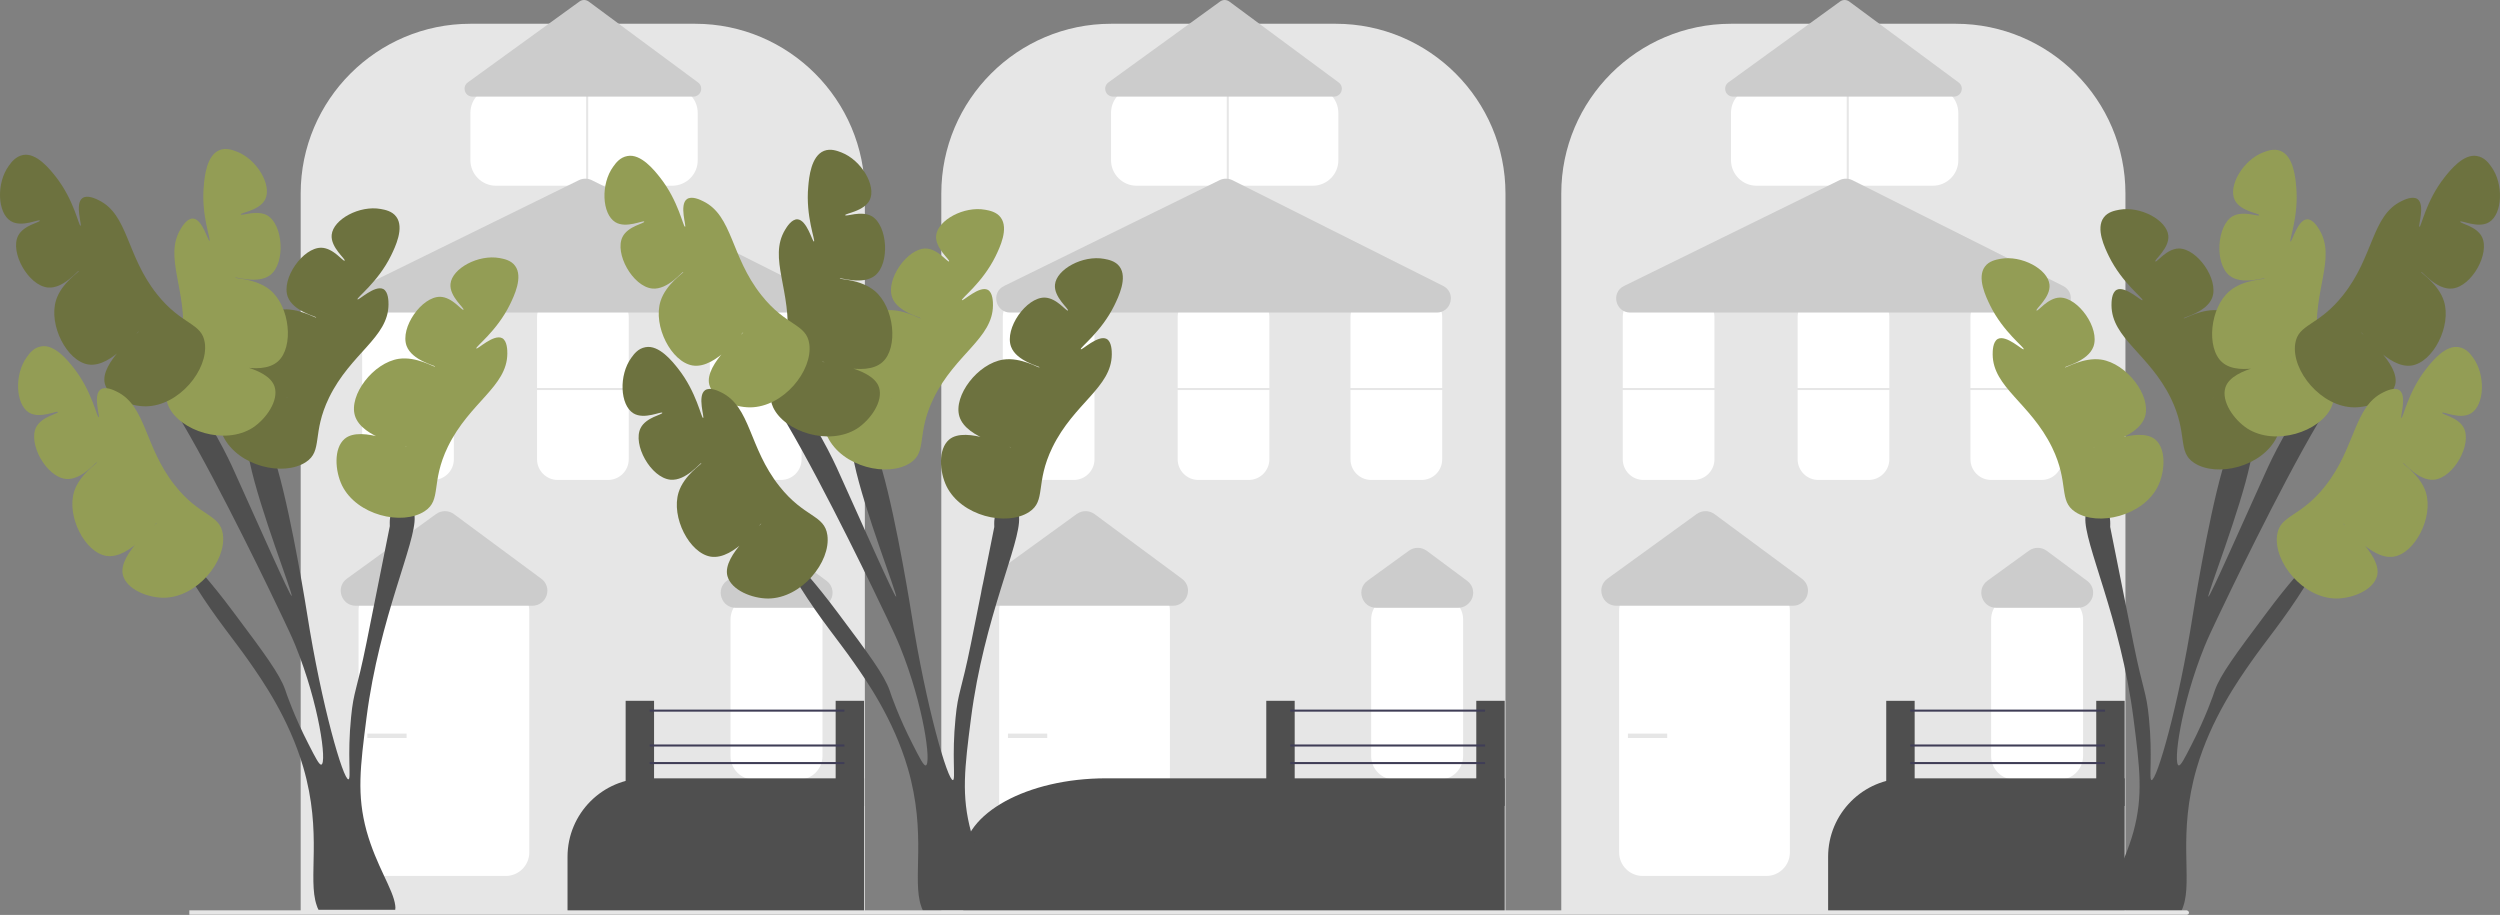 <svg version="1.1" id="Layer_1" xmlns="http://www.w3.org/2000/svg" x="0" y="0" viewBox="0 0 967.8 354.2" xml:space="preserve"><rect x="0" y="0" width="967.8" height="354.2" fill="#808080" stroke="none"/><style>.st0{fill:#e6e6e6}.st1{fill:#fff}.st2{fill:#ccc}.st3{fill:#4f4f4f}.st4{fill:#3f3d56}.st5{fill:#939d55}.st6{fill:#6d723f}</style><path class="st0" d="M582.9 353.4H364.4V74.9c0-36.2 29.5-65.7 65.7-65.7h87c36.2 0 65.7 29.5 65.7 65.7v278.5z"/><path class="st1" d="M508.2 71.9H440c-5.5 0-9.9-4.5-9.9-9.9V43.7c0-5.5 4.5-9.9 9.9-9.9h68.2c5.5 0 9.9 4.5 9.9 9.9v18.2c.1 5.5-4.4 10-9.9 10z"/><path class="st0" d="M474.9 14.7h.8v136.4h-.8z"/><path class="st1" d="M557.3 301.8h-17.4c-5 0-9.1-4.1-9.1-9.1v-52.9c0-5 4.1-9.1 9.1-9.1h17.4c5 0 9.1 4.1 9.1 9.1v52.9c0 5-4.1 9.1-9.1 9.1zm-113.5 37.3h-47.9c-5 0-9.1-4.1-9.1-9.1v-93.6c0-5 4.1-9.1 9.1-9.1h47.9c5 0 9.1 4.1 9.1 9.1V330c0 5-4.1 9.1-9.1 9.1z"/><path class="st2" d="M454.1 234.5h-68.4c-2.6 0-4.7-1.6-5.5-4-.8-2.4 0-5 2.1-6.5l34.5-25c2.1-1.5 4.8-1.5 6.9 0l33.8 25c2.1 1.5 2.9 4.1 2.1 6.5-.8 2.4-3 4-5.5 4zm110.3.8h-31.6c-2.6 0-4.7-1.6-5.5-4-.8-2.4 0-5 2.1-6.5l16-11.6c2.1-1.5 4.8-1.5 6.9 0l15.6 11.6c2.1 1.5 2.9 4.1 2.1 6.5-.9 2.4-3 4-5.6 4z"/><path class="st1" d="M550.3 185.8h-19.5c-4.4 0-8-3.6-8-8v-55.1c0-4.4 3.6-8 8-8h19.5c4.4 0 8 3.6 8 8v55.1c0 4.4-3.5 8-8 8zm-66.9 0h-19.5c-4.4 0-8-3.6-8-8v-55.1c0-4.4 3.6-8 8-8h19.5c4.4 0 8 3.6 8 8v55.1c0 4.4-3.6 8-8 8zm-67.7 0h-19.5c-4.4 0-8-3.6-8-8v-55.1c0-4.4 3.6-8 8-8h19.5c4.4 0 8 3.6 8 8v55.1c0 4.4-3.6 8-8 8z"/><path class="st2" d="M556.2 121H391.1c-3 0-4.8-2.1-5.3-4.2s.2-4.8 2.9-6.1l83.5-41c1.5-.7 3.3-.7 4.8 0l81.7 41c2.3 1.2 3.4 3.5 2.8 6.1-.6 2.5-2.7 4.2-5.3 4.2z"/><path class="st3" d="M582.5 353H372.9v-21.3c0-16.8 24.8-30.4 55.3-30.4h154.3V353z"/><path class="st3" d="M490.2 271.3h11V312h-11zm81.3 0h11V312h-11z"/><path class="st4" d="M499.5 274.7h75.4v.8h-75.4z"/><path class="st0" d="M383.5 150.2h182.9v.8H383.5z"/><path class="st4" d="M499.5 288.2h75.4v.8h-75.4zm0 6.8h75.4v.8h-75.4z"/><path class="st2" d="M516.4 37.4h-85.5c-1.3 0-2.5-.8-2.9-2.1-.4-1.3 0-2.6 1.1-3.4L472.3.6c1.1-.8 2.5-.8 3.6 0l42.3 31.3c1.1.8 1.5 2.1 1.1 3.4-.4 1.2-1.5 2.1-2.9 2.1z"/><path class="st0" d="M390.2 284h15.2v1.7h-15.2zm-55.3 69.4H116.4V74.9c0-36.2 29.5-65.7 65.7-65.7h87c36.2 0 65.7 29.5 65.7 65.7v278.5z"/><path class="st1" d="M260.2 71.9H192c-5.5 0-9.9-4.5-9.9-9.9V43.7c0-5.5 4.5-9.9 9.9-9.9h68.2c5.5 0 9.9 4.5 9.9 9.9v18.2c.1 5.5-4.4 10-9.9 10z"/><path class="st0" d="M226.9 14.7h.8v136.4h-.8z"/><path class="st1" d="M309.3 301.8h-17.4c-5 0-9.1-4.1-9.1-9.1v-52.9c0-5 4.1-9.1 9.1-9.1h17.4c5 0 9.1 4.1 9.1 9.1v52.9c0 5-4.1 9.1-9.1 9.1zm-113.5 37.3h-47.9c-5 0-9.1-4.1-9.1-9.1v-93.6c0-5 4.1-9.1 9.1-9.1h47.9c5 0 9.1 4.1 9.1 9.1V330c0 5-4.1 9.1-9.1 9.1z"/><path class="st2" d="M206.1 234.5h-68.4c-2.6 0-4.7-1.6-5.5-4-.8-2.4 0-5 2.1-6.5l34.5-25c2.1-1.5 4.8-1.5 6.9 0l33.8 25c2.1 1.5 2.9 4.1 2.1 6.5-.8 2.4-3 4-5.5 4zm110.3.8h-31.6c-2.6 0-4.7-1.6-5.5-4-.8-2.4 0-5 2.1-6.5l16-11.6c2.1-1.5 4.8-1.5 6.9 0l15.6 11.6c2.1 1.5 2.9 4.1 2.1 6.5-.9 2.4-3 4-5.6 4z"/><path class="st1" d="M302.3 185.8h-19.5c-4.4 0-8-3.6-8-8v-55.1c0-4.4 3.6-8 8-8h19.5c4.4 0 8 3.6 8 8v55.1c0 4.4-3.5 8-8 8zm-66.9 0h-19.5c-4.4 0-8-3.6-8-8v-55.1c0-4.4 3.6-8 8-8h19.5c4.4 0 8 3.6 8 8v55.1c0 4.4-3.6 8-8 8zm-67.7 0h-19.5c-4.4 0-8-3.6-8-8v-55.1c0-4.4 3.6-8 8-8h19.5c4.4 0 8 3.6 8 8v55.1c0 4.4-3.6 8-8 8z"/><path class="st2" d="M308.2 121H143.1c-3 0-4.8-2.1-5.3-4.2s.2-4.8 2.9-6.1l83.5-41c1.5-.7 3.3-.7 4.8 0l81.7 41c2.3 1.2 3.4 3.5 2.8 6.1-.6 2.5-2.7 4.2-5.3 4.2z"/><path class="st3" d="M334.5 353H219.7v-21.3c0-16.8 13.6-30.4 30.3-30.4h84.5V353z"/><path class="st3" d="M242.2 271.3h11V312h-11zm81.3 0h11V312h-11z"/><path class="st4" d="M251.5 274.7h75.4v.8h-75.4z"/><path class="st0" d="M135.5 150.2h182.9v.8H135.5z"/><path class="st4" d="M251.5 288.2h75.4v.8h-75.4zm0 6.8h75.4v.8h-75.4z"/><path class="st2" d="M268.4 37.4h-85.5c-1.3 0-2.5-.8-2.9-2.1-.4-1.3 0-2.6 1.1-3.4L224.3.6c1.1-.8 2.5-.8 3.6 0l42.3 31.3c1.1.8 1.5 2.1 1.1 3.4-.4 1.2-1.5 2.1-2.9 2.1z"/><path class="st0" d="M142.2 284h15.2v1.7h-15.2zm680.7 69.4H604.4V74.9c0-36.2 29.5-65.7 65.7-65.7h87c36.2 0 65.7 29.5 65.7 65.7v278.5z"/><path class="st1" d="M748.2 71.9H680c-5.5 0-9.9-4.5-9.9-9.9V43.7c0-5.5 4.5-9.9 9.9-9.9h68.2c5.5 0 9.9 4.5 9.9 9.9v18.2c.1 5.5-4.4 10-9.9 10z"/><path class="st0" d="M714.9 14.7h.8v136.4h-.8z"/><path class="st1" d="M797.3 301.8h-17.4c-5 0-9.1-4.1-9.1-9.1v-52.9c0-5 4.1-9.1 9.1-9.1h17.4c5 0 9.1 4.1 9.1 9.1v52.9c0 5-4.1 9.1-9.1 9.1zm-113.5 37.3h-47.9c-5 0-9.1-4.1-9.1-9.1v-93.6c0-5 4.1-9.1 9.1-9.1h47.9c5 0 9.1 4.1 9.1 9.1V330c0 5-4.1 9.1-9.1 9.1z"/><path class="st2" d="M694.1 234.5h-68.4c-2.6 0-4.7-1.6-5.5-4-.8-2.4 0-5 2.1-6.5l34.5-25c2.1-1.5 4.8-1.5 6.9 0l33.8 25c2.1 1.5 2.9 4.1 2.1 6.5-.8 2.4-3 4-5.5 4zm110.3.8h-31.6c-2.6 0-4.7-1.6-5.5-4-.8-2.4 0-5 2.1-6.5l16-11.6c2.1-1.5 4.8-1.5 6.9 0l15.6 11.6c2.1 1.5 2.9 4.1 2.1 6.5-.9 2.4-3 4-5.6 4z"/><path class="st1" d="M790.3 185.8h-19.5c-4.4 0-8-3.6-8-8v-55.1c0-4.4 3.6-8 8-8h19.5c4.4 0 8 3.6 8 8v55.1c0 4.4-3.5 8-8 8zm-66.9 0h-19.5c-4.4 0-8-3.6-8-8v-55.1c0-4.4 3.6-8 8-8h19.5c4.4 0 8 3.6 8 8v55.1c0 4.4-3.6 8-8 8zm-67.7 0h-19.5c-4.4 0-8-3.6-8-8v-55.1c0-4.4 3.6-8 8-8h19.5c4.4 0 8 3.6 8 8v55.1c0 4.4-3.6 8-8 8z"/><path class="st2" d="M796.2 121H631.1c-3 0-4.8-2.1-5.3-4.2s.2-4.8 2.9-6.1l83.5-41c1.5-.7 3.3-.7 4.8 0l81.7 41c2.3 1.2 3.4 3.5 2.8 6.1-.6 2.5-2.7 4.2-5.3 4.2z"/><path class="st3" d="M822.5 353H707.7v-21.3c0-16.8 13.6-30.4 30.3-30.4h84.5V353z"/><path class="st3" d="M730.2 271.3h11V312h-11zm81.3 0h11V312h-11z"/><path class="st4" d="M739.5 274.7h75.4v.8h-75.4z"/><path class="st0" d="M623.5 150.2h182.9v.8H623.5z"/><path class="st4" d="M739.5 288.2h75.4v.8h-75.4zm0 6.8h75.4v.8h-75.4z"/><path class="st2" d="M756.4 37.4h-85.5c-1.3 0-2.5-.8-2.9-2.1-.4-1.3 0-2.6 1.1-3.4L712.3.6c1.1-.8 2.5-.8 3.6 0l42.3 31.3c1.1.8 1.5 2.1 1.1 3.4-.4 1.2-1.5 2.1-2.9 2.1z"/><path class="st0" d="M630.2 284h15.2v1.7h-15.2z"/><path class="st3" d="M153 350.5c.1.6.1 1.1 0 1.7h-29.7c-.3-.5-.5-1.1-.7-1.7-3.6-10.4 2.3-27.8-5.2-53.5-5.6-19.1-16.1-34-21-41-6-8.6-12.8-16.5-20.7-29.1-1.7-2.7-3.5-5.7-5.3-8.9-.6-1.1-7.6-13.6-7-14 .3-.2 2.2 2.3 2.8 3.2 5.6 7.5 8.8 10.8 13.4 16.2 2.8 3.3 6.1 7.3 10.8 13.6 12 16 17.9 24 20 30 .5 1.6 3.5 10.3 9 21 2.8 5.5 4.2 8.2 5 8 2.2-.6-.8-23.3-10-46-1.6-3.9-2.8-6.3-5-11-3.6-7.6-23.9-50-38.8-75.3-1.9-3.2-3.7-6.1-5.3-8.7-.3-.5-.6-1-.9-1.4-2.1-3.1-3.9-5.6-5.5-7.1-.8-.8-2.9-3.2-7-8-1.6-1.9-2.8-3.3-3.7-4.3-.1-.1-.2-.3-.3-.4-1-1.3-1.3-1.9-1-2.2.3-.5 1.6-.2 3 .3.2 0 .3.1.5.2 1.5.6 3 1.3 3.5 1.5 4.7 2.3 9.3 6.3 13.5 11.1 1.6 1.8 3.1 3.6 4.5 5.6 4.7 6.2 8.8 12.9 11.9 18.5 3.8 6.8 6.1 11.9 6.1 11.9 10.6 23.4 22.4 50.2 23 50 .7-.3-12.4-33.6-16.2-51.7-1.3-6.1-1.5-10.4.2-11.3.1 0 .1-.1.2-.1.3-.1.5-.1.6-.1 0 0 1.5-.2 3.2.2 2 .4 4.3 6.1 6.6 14 5.8 20.4 11.4 56 11.4 56 5.6 35.6 14 64.3 16 64 1.1-.2-.5-9.1 1-24 1-10.4 2.2-10.1 6-29 6-30 9-44.9 9-45 0-.6-.1-1.9.1-3.2.2-1.4.7-2.9 1.9-3.8 1.8-1.3 4.8-.7 6 0 1 .6 1.5 1.7 1.6 3.3.7 9.9-13.6 38.8-18.6 77.7-2.5 19.4-3.8 30 0 44 3.8 13.6 10.3 22.5 11.1 28.8z"/><path class="st5" d="M193.4 99.9c-8.2-1.5-18.4 4-19 10-.5 4.9 5.6 9.5 5 10-.5.5-4.3-4.9-9-5-7.1-.1-15.6 11.9-13 19 2.1 5.7 11.2 7.6 11 8-.2.4-7.1-4-14-3-9.9 1.5-19.4 14-17 22 2.7 8.9 20.1 11.7 20 12-.1.3-17.5-8.6-24-3-4.3 3.7-3.7 12.4-1 18 5.7 11.6 23.3 15.7 32 10 6.7-4.4 2.2-11 9-25 8.4-17.2 22.9-23.2 23-36 0-1.2 0-4.9-2-6-3.3-1.7-9.6 4.5-10 4-.5-.6 7.9-6.6 13-17 1.6-3.3 5.2-10.7 2-15-1.6-2.2-4.4-2.7-6-3z"/><path class="st6" d="M147.4 80.9c-8.2-1.5-18.4 4-19 10-.5 4.9 5.6 9.5 5 10-.5.5-4.3-4.9-9-5-7.1-.1-15.6 11.9-13 19 2.1 5.7 11.2 7.6 11 8-.2.4-7.1-4-14-3-9.9 1.5-19.4 14-17 22 2.7 8.9 20.1 11.7 20 12-.1.3-17.5-8.6-24-3-4.3 3.7-3.7 12.4-1 18 5.7 11.6 23.3 15.7 32 10 6.7-4.4 2.2-11 9-25 8.4-17.2 22.9-23.2 23-36 0-1.2 0-4.9-2-6-3.3-1.7-9.6 4.5-10 4-.5-.6 7.9-6.6 13-17 1.6-3.3 5.2-10.7 2-15-1.6-2.2-4.4-2.7-6-3z"/><path class="st5" d="M91.7 58.7c7.8 3 13.6 13 11 18.4-2.2 4.5-9.7 5.2-9.5 5.9.2.7 6.2-1.9 10.3.4 6.1 3.6 7.1 18.3 1.2 23-4.8 3.8-13.5.6-13.6 1.1-.1.4 8.1.3 13.5 4.8 7.7 6.4 9.2 22.1 3 27.6-6.9 6.2-23.2-.5-23.3-.2-.1.4 19.4 1.8 22 10 1.7 5.4-3.3 12.5-8.5 15.9-10.9 6.9-28.1 1.2-32.5-8.2-3.4-7.3 3.9-10.5 5.4-26 1.9-19.1-7.4-31.7-.8-42.7.6-1 2.5-4.2 4.8-4.1 3.7.2 5.8 8.8 6.4 8.6.7-.2-3.3-9.8-2.2-21.3.3-3.6 1.1-11.8 6.1-13.8 2.6-1 5.1 0 6.7.6z"/><path class="st6" d="M3.4 64.2c-4.9 6.7-4.4 18.3.8 21.4 4.2 2.6 10.9-.9 11.2-.2.2.7-6.3 1.7-8.4 5.9-3.2 6.3 3.9 19.2 11.5 20 6.1.6 11.7-6.8 12-6.4.3.3-6.7 4.6-8.8 11.3-3 9.6 4.2 23.6 12.5 24.9 9.2 1.4 19.2-13.1 19.5-12.8.3.3-15.3 12.1-13.1 20.3 1.5 5.5 9.6 8.7 15.8 8.7 12.9-.1 24.3-14.2 22.9-24.5-1.1-8-8.9-6.7-18.6-19-11.9-15-11-30.7-22.5-36.3-1-.5-4.4-2.2-6.3-.8-3 2.2-.1 10.6-.7 10.7-.7.2-2.5-10-9.7-19.1-2.2-2.8-7.4-9.3-12.6-8.3-2.9.6-4.5 2.8-5.5 4.2z"/><path class="st5" d="M10.4 138.2c-4.9 6.7-4.4 18.3.8 21.5 4.2 2.6 10.9-.9 11.2-.2.2.7-6.3 1.7-8.4 5.9-3.2 6.3 3.9 19.2 11.5 20 6.1.6 11.7-6.8 12-6.4.3.3-6.7 4.6-8.8 11.3-3 9.6 4.2 23.6 12.5 24.9 9.2 1.4 19.2-13.1 19.5-12.8.3.3-15.3 12.1-13.1 20.3 1.5 5.5 9.6 8.7 15.8 8.7 12.9-.1 24.3-14.2 22.9-24.5-1.1-8-8.9-6.7-18.6-19-11.9-15-11-30.7-22.5-36.3-1-.5-4.4-2.2-6.3-.8-3 2.2-.1 10.6-.7 10.7-.7.2-2.5-10-9.7-19.1-2.2-2.8-7.4-9.3-12.6-8.3-2.9.5-4.5 2.7-5.5 4.1z"/><path class="st3" d="M387 350.8c.1.6.1 1.1 0 1.7h-29.7c-.3-.5-.5-1.1-.7-1.7-3.6-10.4 2.3-27.8-5.2-53.5-5.6-19.1-16.1-34-21-41-6-8.6-12.8-16.5-20.7-29.1-1.7-2.7-3.5-5.7-5.3-8.9-.6-1.1-7.6-13.6-7-14 .3-.2 2.2 2.3 2.8 3.2 5.6 7.5 8.8 10.8 13.4 16.2 2.8 3.3 6.1 7.3 10.8 13.6 12 16 17.9 24 20 30 .5 1.6 3.5 10.3 9 21 2.8 5.5 4.2 8.2 5 8 2.2-.6-.8-23.3-10-46-1.6-3.9-2.8-6.3-5-11-3.6-7.6-23.9-50-38.8-75.3-1.9-3.2-3.7-6.1-5.3-8.7-.3-.5-.6-1-.9-1.4-2.1-3.1-3.9-5.6-5.5-7.1-.8-.8-2.9-3.2-7-8-1.6-1.9-2.8-3.3-3.7-4.3-.1-.1-.2-.3-.3-.4-1-1.3-1.3-1.9-1-2.2.3-.5 1.6-.2 3 .3.2 0 .3.1.5.2 1.5.6 3 1.3 3.5 1.5 4.7 2.3 9.3 6.3 13.5 11.1 1.6 1.8 3.1 3.6 4.5 5.6 4.7 6.2 8.8 12.9 11.9 18.5 3.8 6.8 6.1 11.9 6.1 11.9 10.6 23.4 22.4 50.2 23 50 .7-.3-12.4-33.6-16.2-51.7-1.3-6.1-1.5-10.4.2-11.3.1 0 .1-.1.2-.1.3-.1.5-.1.6-.1 0 0 1.5-.2 3.2.2 2 .4 4.3 6.1 6.6 14 5.8 20.4 11.4 56 11.4 56 5.6 35.6 14 64.3 16 64 1.1-.2-.5-9.1 1-24 1-10.4 2.2-10.1 6-29 6-30 9-44.9 9-45 0-.6-.1-1.9.1-3.2.2-1.4.7-2.9 1.9-3.8 1.8-1.3 4.8-.7 6 0 1 .6 1.5 1.7 1.6 3.3.7 9.9-13.6 38.8-18.6 77.7-2.5 19.4-3.8 30 0 44 3.8 13.6 10.3 22.5 11.1 28.8z"/><path class="st6" d="M427.4 100.2c-8.2-1.5-18.4 4-19 10-.5 4.9 5.6 9.5 5 10-.5.5-4.3-4.9-9-5-7.1-.1-15.6 11.9-13 19 2.1 5.7 11.2 7.6 11 8-.2.4-7.1-4-14-3-9.9 1.5-19.4 14-17 22 2.7 8.9 20.1 11.7 20 12-.1.3-17.5-8.6-24-3-4.3 3.7-3.7 12.4-1 18 5.7 11.6 23.3 15.7 32 10 6.7-4.4 2.2-11 9-25 8.4-17.2 22.9-23.2 23-36 0-1.2 0-4.9-2-6-3.3-1.7-9.6 4.5-10 4-.5-.6 7.9-6.6 13-17 1.6-3.3 5.2-10.7 2-15-1.6-2.2-4.4-2.7-6-3z"/><path class="st5" d="M381.4 81.2c-8.2-1.5-18.4 4-19 10-.5 4.9 5.6 9.5 5 10-.5.5-4.3-4.9-9-5-7.1-.1-15.6 11.9-13 19 2.1 5.7 11.2 7.6 11 8-.2.4-7.1-4-14-3-9.9 1.5-19.4 14-17 22 2.7 8.9 20.1 11.7 20 12-.1.3-17.5-8.6-24-3-4.3 3.7-3.7 12.4-1 18 5.7 11.6 23.3 15.7 32 10 6.7-4.4 2.2-11 9-25 8.4-17.2 22.9-23.2 23-36 0-1.2 0-4.9-2-6-3.3-1.7-9.6 4.5-10 4-.5-.6 7.9-6.6 13-17 1.6-3.3 5.2-10.7 2-15-1.6-2.2-4.4-2.7-6-3z"/><path class="st6" d="M325.7 59c7.8 3 13.6 13 11 18.4-2.2 4.5-9.7 5.2-9.5 5.9.2.7 6.2-1.9 10.3.4 6.1 3.6 7.1 18.3 1.2 23-4.8 3.8-13.5.6-13.6 1.1-.1.4 8.1.3 13.5 4.8 7.7 6.4 9.2 22.1 3 27.6-6.9 6.2-23.2-.5-23.3-.2-.1.4 19.4 1.8 22 10 1.7 5.4-3.3 12.5-8.5 15.9-10.9 6.9-28.1 1.2-32.5-8.2-3.4-7.3 3.9-10.5 5.4-26 1.9-19.1-7.4-31.7-.8-42.7.6-1 2.5-4.2 4.8-4.1 3.7.2 5.8 8.8 6.4 8.6.7-.2-3.3-9.8-2.2-21.3.3-3.6 1.1-11.8 6.1-13.8 2.6-1 5.1 0 6.7.6z"/><path class="st5" d="M237.4 64.5c-4.9 6.7-4.4 18.3.8 21.5 4.2 2.6 10.9-.9 11.2-.2.2.7-6.3 1.7-8.4 5.9-3.2 6.3 3.9 19.2 11.5 20 6.1.6 11.7-6.8 12-6.4.3.3-6.7 4.6-8.8 11.3-3 9.6 4.2 23.6 12.5 24.9 9.2 1.4 19.2-13.1 19.5-12.8.3.3-15.3 12.1-13.1 20.3 1.5 5.5 9.6 8.7 15.8 8.7 12.9-.1 24.3-14.2 22.9-24.5-1.1-8-8.9-6.7-18.6-19-11.9-15-11-30.7-22.5-36.3-1-.5-4.4-2.2-6.3-.8-3 2.2-.1 10.6-.7 10.7-.7.2-2.5-10-9.7-19.1-2.2-2.8-7.4-9.3-12.6-8.3-2.9.5-4.5 2.7-5.5 4.1z"/><path class="st6" d="M244.4 138.5c-4.9 6.7-4.4 18.3.8 21.5 4.2 2.6 10.9-.9 11.2-.2.2.7-6.3 1.7-8.4 5.9-3.2 6.3 3.9 19.2 11.5 20 6.1.6 11.7-6.8 12-6.4.3.3-6.7 4.6-8.8 11.3-3 9.6 4.2 23.6 12.5 24.9 9.2 1.4 19.2-13.1 19.5-12.8.3.3-15.3 12.1-13.1 20.3 1.5 5.5 9.6 8.7 15.8 8.7 12.9-.1 24.3-14.2 22.9-24.5-1.1-8-8.9-6.7-18.6-19-11.9-15-11-30.7-22.5-36.3-1-.5-4.4-2.2-6.3-.8-3 2.2-.1 10.6-.7 10.7-.7.2-2.5-10-9.7-19.1-2.2-2.8-7.4-9.3-12.6-8.3-2.9.5-4.5 2.7-5.5 4.1z"/><path class="st3" d="M814.8 350.8c-.1.6-.1 1.1 0 1.7h29.7c.3-.5.5-1.1.7-1.7 3.6-10.4-2.3-27.8 5.2-53.5 5.6-19.1 16.1-34 21-41 6-8.6 12.8-16.5 20.7-29.1 1.7-2.7 3.5-5.7 5.3-8.9.6-1.1 7.6-13.6 7-14-.3-.2-2.2 2.3-2.8 3.2-5.6 7.5-8.8 10.8-13.4 16.2-2.8 3.3-6.1 7.3-10.8 13.6-12 16-17.9 24-20 30-.5 1.6-3.5 10.3-9 21-2.8 5.5-4.2 8.2-5 8-2.2-.6.8-23.3 10-46 1.6-3.9 2.8-6.3 5-11 3.6-7.6 23.9-50 38.8-75.3 1.9-3.2 3.7-6.1 5.3-8.7.3-.5.6-1 .9-1.4 2.1-3.1 3.9-5.6 5.5-7.1.8-.8 2.9-3.2 7-8 1.6-1.9 2.8-3.3 3.7-4.3.1-.1.2-.3.3-.4 1-1.3 1.3-1.9 1-2.2-.3-.5-1.6-.2-3 .3-.2 0-.3.1-.5.2-1.5.6-3 1.3-3.5 1.5-4.7 2.3-9.3 6.3-13.5 11.1-1.6 1.8-3.1 3.6-4.5 5.6-4.7 6.2-8.8 12.9-11.9 18.5-3.8 6.8-6.1 11.9-6.1 11.9-10.6 23.4-22.4 50.2-23 50-.7-.3 12.4-33.6 16.2-51.7 1.3-6.1 1.5-10.4-.2-11.3-.1 0-.1-.1-.2-.1-.3-.1-.5-.1-.6-.1 0 0-1.5-.2-3.2.2-2 .4-4.3 6.1-6.6 14-5.8 20.4-11.4 56-11.4 56-5.6 35.6-14 64.3-16 64-1.1-.2.5-9.1-1-24-1-10.4-2.2-10.1-6-29-6-30-9-44.9-9-45 0-.6.1-1.9-.1-3.2-.2-1.4-.7-2.9-1.9-3.8-1.8-1.3-4.8-.7-6 0-1 .6-1.5 1.7-1.6 3.3-.7 9.9 13.6 38.8 18.6 77.7 2.5 19.4 3.8 30 0 44-3.8 13.6-10.3 22.5-11.1 28.8z"/><path class="st5" d="M774.4 100.2c8.2-1.5 18.4 4 19 10 .5 4.9-5.6 9.5-5 10 .5.5 4.3-4.9 9-5 7.1-.1 15.6 11.9 13 19-2.1 5.7-11.2 7.6-11 8 .2.4 7.1-4 14-3 9.9 1.5 19.4 14 17 22-2.7 8.9-20.1 11.7-20 12 .1.3 17.5-8.6 24-3 4.3 3.7 3.7 12.4 1 18-5.7 11.6-23.3 15.7-32 10-6.7-4.4-2.2-11-9-25-8.4-17.2-22.9-23.2-23-36 0-1.2 0-4.9 2-6 3.3-1.7 9.6 4.5 10 4 .5-.6-7.9-6.6-13-17-1.6-3.3-5.2-10.7-2-15 1.6-2.2 4.4-2.7 6-3z"/><path class="st6" d="M820.4 81.2c8.2-1.5 18.4 4 19 10 .5 4.9-5.6 9.5-5 10 .5.5 4.3-4.9 9-5 7.1-.1 15.6 11.9 13 19-2.1 5.7-11.2 7.6-11 8 .2.4 7.1-4 14-3 9.9 1.5 19.4 14 17 22-2.7 8.9-20.1 11.7-20 12 .1.3 17.5-8.6 24-3 4.3 3.7 3.7 12.4 1 18-5.7 11.6-23.3 15.7-32 10-6.7-4.4-2.2-11-9-25-8.4-17.2-22.9-23.2-23-36 0-1.2 0-4.9 2-6 3.3-1.7 9.6 4.5 10 4 .5-.6-7.9-6.6-13-17-1.6-3.3-5.2-10.7-2-15 1.6-2.2 4.4-2.7 6-3z"/><path class="st5" d="M876.1 59c-7.8 3-13.6 13-11 18.4 2.2 4.5 9.7 5.2 9.5 5.9-.2.7-6.2-1.9-10.3.4-6.1 3.6-7.1 18.3-1.2 23 4.8 3.8 13.5.6 13.6 1.1.1.4-8.1.3-13.5 4.8-7.7 6.4-9.2 22.1-3 27.6 6.9 6.2 23.2-.5 23.3-.2.1.4-19.4 1.8-22 10-1.7 5.4 3.3 12.5 8.5 15.9 10.9 6.9 28.1 1.2 32.5-8.2 3.4-7.3-3.9-10.5-5.4-26-1.9-19.1 7.4-31.7.8-42.7-.6-1-2.5-4.2-4.8-4.1-3.7.2-5.8 8.8-6.4 8.6-.7-.2 3.3-9.8 2.2-21.3-.3-3.6-1.1-11.8-6.1-13.8-2.6-1-5.1 0-6.7.6z"/><path class="st6" d="M964.4 64.5c4.9 6.7 4.4 18.3-.8 21.5-4.2 2.6-10.9-.9-11.2-.2-.2.7 6.3 1.7 8.4 5.9 3.2 6.3-3.9 19.2-11.5 20-6.1.6-11.7-6.8-12-6.4-.3.3 6.7 4.6 8.8 11.3 3 9.6-4.2 23.6-12.5 24.9-9.2 1.4-19.2-13.1-19.5-12.8-.3.3 15.3 12.1 13.1 20.3-1.5 5.5-9.6 8.7-15.8 8.7-12.9-.1-24.3-14.2-22.9-24.5 1.1-8 8.9-6.7 18.6-19 11.9-15 11-30.7 22.5-36.3 1-.5 4.4-2.2 6.3-.8 3 2.2.1 10.6.7 10.7.7.2 2.5-10 9.7-19.1 2.2-2.8 7.4-9.3 12.6-8.3 2.9.5 4.5 2.7 5.5 4.1z"/><path class="st5" d="M957.4 138.5c4.9 6.7 4.4 18.3-.8 21.5-4.2 2.6-10.9-.9-11.2-.2-.2.7 6.3 1.7 8.4 5.9 3.2 6.3-3.9 19.2-11.5 20-6.1.6-11.7-6.8-12-6.4-.3.3 6.7 4.6 8.8 11.3 3 9.6-4.2 23.6-12.5 24.9-9.2 1.4-19.2-13.1-19.5-12.8-.3.3 15.3 12.1 13.1 20.3-1.5 5.5-9.6 8.7-15.8 8.7-12.9-.1-24.3-14.2-22.9-24.5 1.1-8 8.9-6.7 18.6-19 11.9-15 11-30.7 22.5-36.3 1-.5 4.4-2.2 6.3-.8 3 2.2.1 10.6.7 10.7.7.2 2.5-10 9.7-19.1 2.2-2.8 7.4-9.3 12.6-8.3 2.9.5 4.5 2.7 5.5 4.1z"/><path class="st0" d="M847.4 353.3c0 .5-.4.8-.8.8H73.3v-1.7h773.2c.5.1.9.5.9.9z"/><path class="st5" d="M-181.1 36.6h124.4v129.8h-124.4z"/><path class="st6" d="M-181.1 194.7h124.4v124.4h-124.4z"/><path class="st3" d="M-181.1 344.5h124.4v111.1h-124.4z"/><path fill="#fcd9d9" d="M-181.1-101.5h124.4V9.1h-124.4z"/></svg>